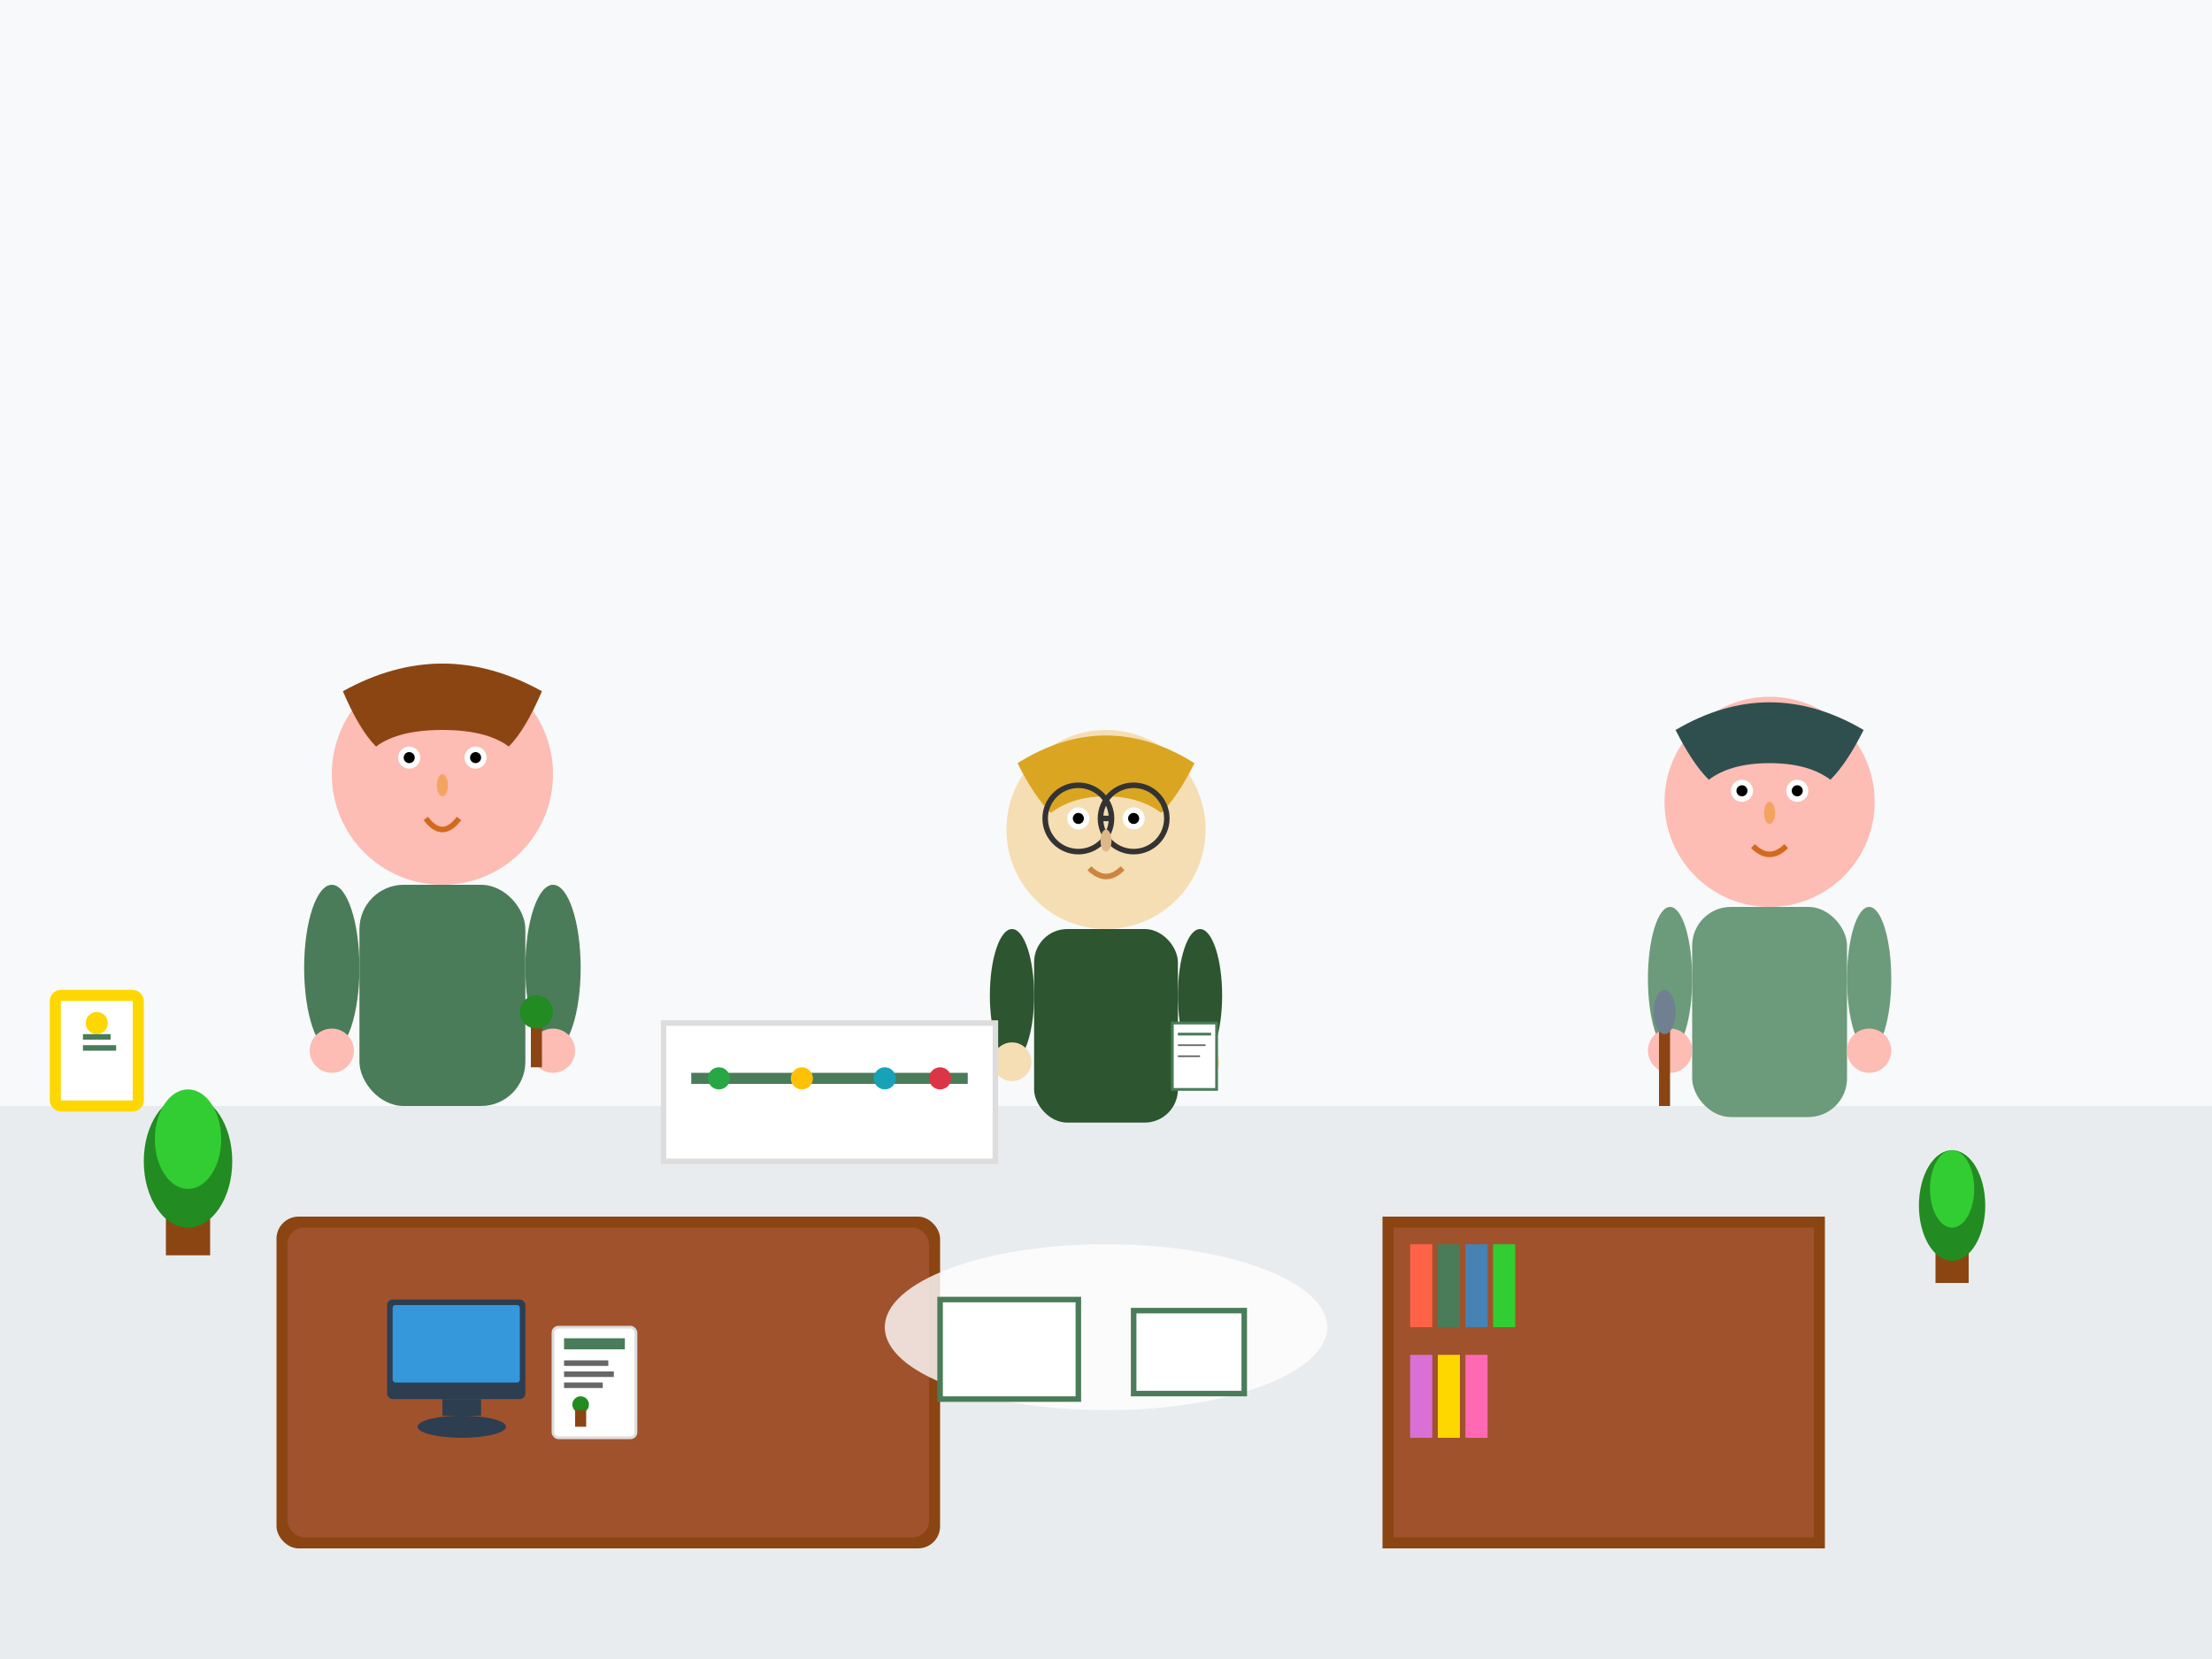 <svg width="400" height="300" viewBox="0 0 400 300" fill="none" xmlns="http://www.w3.org/2000/svg">
  <!-- Background -->
  <rect width="400" height="300" fill="#f8f9fa"/>
  
  <!-- Office/workspace background -->
  <rect x="0" y="200" width="400" height="100" fill="#e9ecef"/>
  
  <!-- Desk -->
  <rect x="50" y="220" width="120" height="60" fill="#8b4513" rx="4"/>
  <rect x="52" y="222" width="116" height="56" fill="#A0522D" rx="3"/>
  
  <!-- Computer/laptop -->
  <rect x="70" y="235" width="25" height="18" fill="#2c3e50" rx="1"/>
  <rect x="71" y="236" width="23" height="14" fill="#3498db" rx="0.5"/>
  <rect x="80" y="253" width="7" height="3" fill="#2c3e50"/>
  <ellipse cx="83.5" cy="258" rx="8" ry="2" fill="#2c3e50"/>
  
  <!-- Papers and plans -->
  <rect x="100" y="240" width="15" height="20" fill="white" stroke="#ddd" stroke-width="0.5" rx="1"/>
  <rect x="102" y="242" width="11" height="2" fill="#4a7c59"/>
  <rect x="102" y="246" width="8" height="1" fill="#666"/>
  <rect x="102" y="248" width="9" height="1" fill="#666"/>
  <rect x="102" y="250" width="7" height="1" fill="#666"/>
  <circle cx="105" cy="254" r="1.5" fill="#228B22"/>
  <rect x="104" y="255" width="2" height="3" fill="#8b4513"/>
  
  <!-- Team members -->
  <!-- Person 1 - Lead Designer -->
  <g transform="translate(80,140)">
    <!-- Head -->
    <circle cx="0" cy="0" r="20" fill="#FDBCB4"/>
    <!-- Hair -->
    <path d="M-18,-15 Q0,-25 18,-15 Q15,-8 12,-5 Q8,-8 0,-8 Q-8,-8 -12,-5 Q-15,-8 -18,-15" fill="#8B4513"/>
    <!-- Eyes -->
    <circle cx="-6" cy="-3" r="2" fill="white"/>
    <circle cx="6" cy="-3" r="2" fill="white"/>
    <circle cx="-6" cy="-3" r="1" fill="black"/>
    <circle cx="6" cy="-3" r="1" fill="black"/>
    <!-- Nose -->
    <ellipse cx="0" cy="2" rx="1" ry="2" fill="#F4A460"/>
    <!-- Mouth -->
    <path d="M-3,8 Q0,12 3,8" stroke="#D2691E" stroke-width="1" fill="none"/>
    <!-- Body -->
    <rect x="-15" y="20" width="30" height="40" fill="#4a7c59" rx="8"/>
    <!-- Arms -->
    <ellipse cx="-20" cy="35" rx="5" ry="15" fill="#4a7c59"/>
    <ellipse cx="20" cy="35" rx="5" ry="15" fill="#4a7c59"/>
    <!-- Hands -->
    <circle cx="-20" cy="50" r="4" fill="#FDBCB4"/>
    <circle cx="20" cy="50" r="4" fill="#FDBCB4"/>
    <!-- Holding plant -->
    <rect x="16" y="45" width="2" height="8" fill="#8b4513"/>
    <circle cx="17" cy="43" r="3" fill="#228B22"/>
  </g>
  
  <!-- Person 2 - Landscape Architect -->
  <g transform="translate(200,150)">
    <!-- Head -->
    <circle cx="0" cy="0" r="18" fill="#F5DEB3"/>
    <!-- Hair -->
    <path d="M-16,-12 Q0,-22 16,-12 Q13,-6 10,-3 Q6,-6 0,-6 Q-6,-6 -10,-3 Q-13,-6 -16,-12" fill="#DAA520"/>
    <!-- Eyes -->
    <circle cx="-5" cy="-2" r="2" fill="white"/>
    <circle cx="5" cy="-2" r="2" fill="white"/>
    <circle cx="-5" cy="-2" r="1" fill="black"/>
    <circle cx="5" cy="-2" r="1" fill="black"/>
    <!-- Glasses -->
    <circle cx="-5" cy="-2" r="6" fill="none" stroke="#333" stroke-width="1"/>
    <circle cx="5" cy="-2" r="6" fill="none" stroke="#333" stroke-width="1"/>
    <line x1="-1" y1="-2" x2="1" y2="-2" stroke="#333" stroke-width="1"/>
    <!-- Nose -->
    <ellipse cx="0" cy="2" rx="1" ry="2" fill="#DEB887"/>
    <!-- Mouth -->
    <path d="M-3,7 Q0,10 3,7" stroke="#CD853F" stroke-width="1" fill="none"/>
    <!-- Body -->
    <rect x="-13" y="18" width="26" height="35" fill="#2c5530" rx="6"/>
    <!-- Arms -->
    <ellipse cx="-17" cy="30" rx="4" ry="12" fill="#2c5530"/>
    <ellipse cx="17" cy="30" rx="4" ry="12" fill="#2c5530"/>
    <!-- Hands -->
    <circle cx="-17" cy="42" r="3.5" fill="#F5DEB3"/>
    <circle cx="17" cy="42" r="3.5" fill="#F5DEB3"/>
    <!-- Holding blueprints -->
    <rect x="12" y="35" width="8" height="12" fill="white" stroke="#4a7c59" stroke-width="0.5"/>
    <line x1="13" y1="37" x2="19" y2="37" stroke="#4a7c59" stroke-width="0.5"/>
    <line x1="13" y1="39" x2="18" y2="39" stroke="#666" stroke-width="0.3"/>
    <line x1="13" y1="41" x2="17" y2="41" stroke="#666" stroke-width="0.3"/>
  </g>
  
  <!-- Person 3 - Garden Specialist -->
  <g transform="translate(320,145)">
    <!-- Head -->
    <circle cx="0" cy="0" r="19" fill="#FDBCB4"/>
    <!-- Hair -->
    <path d="M-17,-13 Q0,-23 17,-13 Q14,-7 11,-4 Q7,-7 0,-7 Q-7,-7 -11,-4 Q-14,-7 -17,-13" fill="#2F4F4F"/>
    <!-- Eyes -->
    <circle cx="-5" cy="-2" r="2" fill="white"/>
    <circle cx="5" cy="-2" r="2" fill="white"/>
    <circle cx="-5" cy="-2" r="1" fill="black"/>
    <circle cx="5" cy="-2" r="1" fill="black"/>
    <!-- Nose -->
    <ellipse cx="0" cy="2" rx="1" ry="2" fill="#F4A460"/>
    <!-- Mouth -->
    <path d="M-3,8 Q0,11 3,8" stroke="#D2691E" stroke-width="1" fill="none"/>
    <!-- Body -->
    <rect x="-14" y="19" width="28" height="38" fill="#6b9b7a" rx="7"/>
    <!-- Arms -->
    <ellipse cx="-18" cy="32" rx="4" ry="13" fill="#6b9b7a"/>
    <ellipse cx="18" cy="32" rx="4" ry="13" fill="#6b9b7a"/>
    <!-- Hands -->
    <circle cx="-18" cy="45" r="4" fill="#FDBCB4"/>
    <circle cx="18" cy="45" r="4" fill="#FDBCB4"/>
    <!-- Holding gardening tool -->
    <rect x="-20" y="40" width="2" height="15" fill="#8b4513"/>
    <ellipse cx="-19" cy="38" rx="2" ry="4" fill="#708090"/>
  </g>
  
  <!-- Office plants -->
  <g transform="translate(30,200)">
    <rect x="0" y="15" width="8" height="12" fill="#8b4513"/>
    <ellipse cx="4" cy="10" rx="8" ry="12" fill="#228B22"/>
    <ellipse cx="4" cy="6" rx="6" ry="9" fill="#32CD32"/>
  </g>
  
  <g transform="translate(350,210)">
    <rect x="0" y="12" width="6" height="10" fill="#8b4513"/>
    <ellipse cx="3" cy="8" rx="6" ry="10" fill="#228B22"/>
    <ellipse cx="3" cy="5" rx="4" ry="7" fill="#32CD32"/>
  </g>
  
  <!-- Bookshelf -->
  <rect x="250" y="220" width="80" height="60" fill="#8b4513"/>
  <rect x="252" y="222" width="76" height="56" fill="#A0522D"/>
  <!-- Books -->
  <rect x="255" y="225" width="4" height="15" fill="#FF6347"/>
  <rect x="260" y="225" width="4" height="15" fill="#4a7c59"/>
  <rect x="265" y="225" width="4" height="15" fill="#4682B4"/>
  <rect x="270" y="225" width="4" height="15" fill="#32CD32"/>
  <rect x="255" y="245" width="4" height="15" fill="#DA70D6"/>
  <rect x="260" y="245" width="4" height="15" fill="#FFD700"/>
  <rect x="265" y="245" width="4" height="15" fill="#FF69B4"/>
  
  <!-- Awards/certificates on wall -->
  <rect x="10" y="180" width="15" height="20" fill="white" stroke="#FFD700" stroke-width="2" rx="1"/>
  <circle cx="17.5" cy="185" r="2" fill="#FFD700"/>
  <rect x="15" y="187" width="5" height="1" fill="#4a7c59"/>
  <rect x="15" y="189" width="6" height="1" fill="#4a7c59"/>
  
  <!-- Team collaboration elements -->
  <!-- Shared workspace with plans -->
  <ellipse cx="200" cy="240" rx="40" ry="15" fill="white" opacity="0.8"/>
  <rect x="170" y="235" width="25" height="18" fill="white" stroke="#4a7c59" stroke-width="1"/>
  <rect x="205" y="237" width="20" height="15" fill="white" stroke="#4a7c59" stroke-width="1"/>
  
  <!-- Project timeline on wall -->
  <rect x="120" y="185" width="60" height="25" fill="white" stroke="#ddd" stroke-width="1"/>
  <line x1="125" y1="195" x2="175" y2="195" stroke="#4a7c59" stroke-width="2"/>
  <circle cx="130" cy="195" r="2" fill="#28a745"/>
  <circle cx="145" cy="195" r="2" fill="#ffc107"/>
  <circle cx="160" cy="195" r="2" fill="#17a2b8"/>
  <circle cx="170" cy="195" r="2" fill="#dc3545"/>
</svg>
